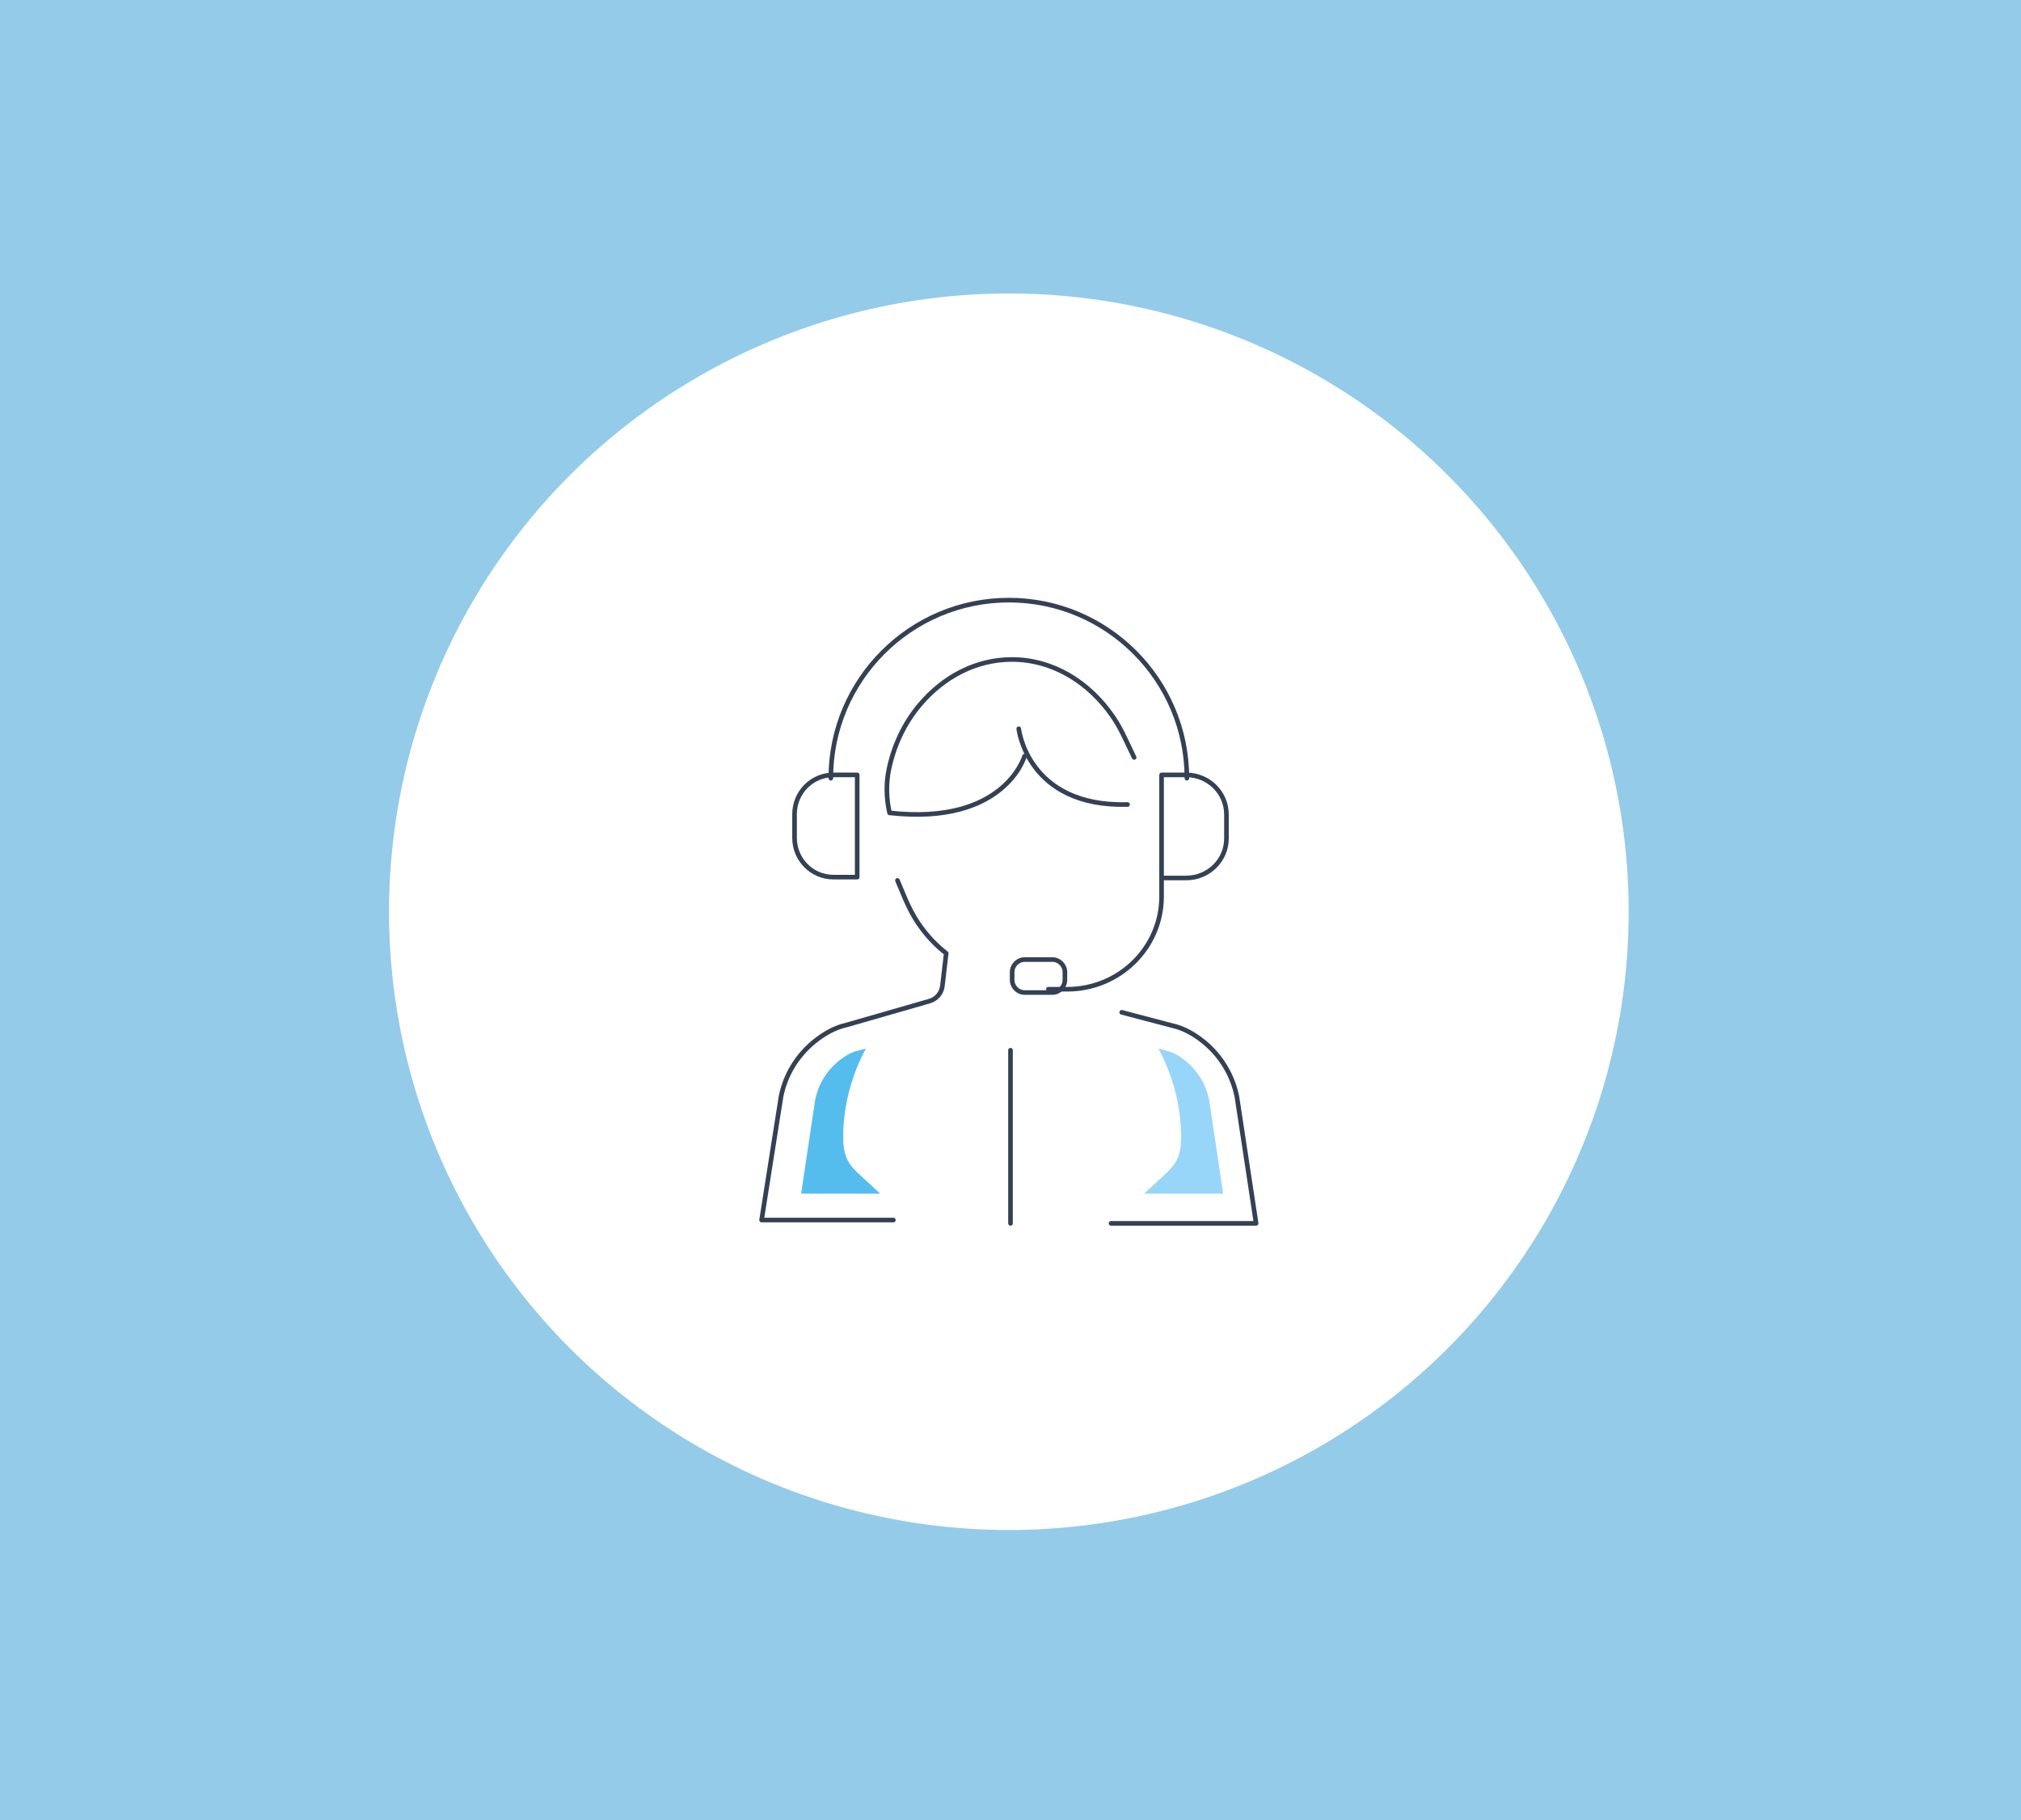 <?xml version="1.0" encoding="UTF-8"?>
<svg width="613px" height="552px" viewBox="0 0 613 552" version="1.1" xmlns="http://www.w3.org/2000/svg" xmlns:xlink="http://www.w3.org/1999/xlink">
    <rect x="0" y="0" width="613" height="552" fill="#808080" stroke="none"/>
    <!-- Generator: Sketch 51.3 (57544) - http://www.bohemiancoding.com/sketch -->
    <title>shutterstock_629196473</title>
    <desc>Created with Sketch.</desc>
    <defs></defs>
    <g id="Page-1" stroke="none" stroke-width="1" fill="none" fill-rule="evenodd">
        <g id="Services_BPC" transform="translate(-746, -1023)">
            <g id="Group-7" transform="translate(-2, 982)">
                <g id="Group-14" transform="translate(115, 41)">
                    <g id="shutterstock_629196473" transform="translate(633, 0)">
                        <rect id="Mask" fill="#97D6F8" opacity="0.873" transform="translate(306.5, 276) scale(-1, 1) translate(-306.5, -276) " x="0" y="0" width="613" height="552"></rect>
                        <ellipse id="Oval-Copy" fill="#FFFFFF" cx="306" cy="276.5" rx="188" ry="187.5"></ellipse>
                        <g id="backoffice-support" transform="translate(231, 182)">
                            <path d="M21,54 C21,24.176 45.176,0 74.999,0 C104.824,0 129,24.176 129,54" id="Stroke-1" stroke="#344154" stroke-width="1.4" stroke-linecap="round" stroke-linejoin="round"></path>
                            <path d="M121.325,84.262 L128.798,84.262 C135.537,84.262 141,78.893 141,72.27 L141,64.992 C141,58.369 135.537,53 128.798,53 L121.325,53 L121.325,84.262 L121.325,89.867 C121.325,105.405 108.509,118 92.701,118 L87,118" id="Stroke-3" stroke="#344154" stroke-width="1.4" stroke-linecap="round" stroke-linejoin="round"></path>
                            <path d="M29,84 L21.783,84 C15.275,84 10,78.676 10,72.109 L10,64.891 C10,58.324 15.275,53 21.783,53 L29,53 L29,84 Z" id="Stroke-5" stroke="#344154" stroke-width="1.4" stroke-linecap="round" stroke-linejoin="round"></path>
                            <path d="M88.174,119 L79.823,119 C77.71,119 76,117.283 76,115.165 L76,112.837 C76,110.717 77.71,109 79.823,109 L88.176,109 C90.287,109 92,110.717 92,112.837 L92,115.163 C92,117.283 90.287,119 88.174,119 Z" id="Stroke-7" stroke="#344154" stroke-width="1.4" stroke-linecap="round" stroke-linejoin="round"></path>
                            <path d="M106,189 L150,189 L144.181,150.648 C142.897,144.207 139.409,138.345 134.345,134.149 C131.11,131.482 127.839,129.765 124.704,129.074 L109.232,125" id="Stroke-9" stroke="#344154" stroke-width="1.4" stroke-linecap="round" stroke-linejoin="round"></path>
                            <path d="M39.969,188 L0,188 L5.904,150.501 C7.195,144.051 10.737,138.178 15.898,133.955 C19.173,131.277 22.502,129.551 25.762,128.839 L50.92,121.603 C51.467,121.444 51.987,121.203 52.46,120.887 C53.789,119.999 54.661,118.577 54.846,116.998 L56,107.101 C52.866,104.685 50.116,101.729 47.78,98.372 C45.988,95.793 44.564,92.98 43.349,90.088 L41.212,85" id="Stroke-11" stroke="#344154" stroke-width="1.4" stroke-linecap="round" stroke-linejoin="round"></path>
                            <path d="M79.748,47.337 C79.748,47.337 73.73,68.431 38.813,64.515 C37.825,60.142 37.705,55.593 38.632,51.206 C40.144,44.067 43.269,37.343 47.989,31.748 C55.159,23.25 65.019,18 75.904,18 C88.289,18 99.349,24.798 106.629,35.45 C107.978,37.427 109.108,39.548 110.141,41.712 L113,47.701" id="Stroke-13" stroke="#344154" stroke-width="1.4" stroke-linecap="round" stroke-linejoin="round"></path>
                            <path d="M75.5,189 L75.5,136.5" id="Stroke-15" stroke="#344154" stroke-width="1.4" stroke-linecap="round" stroke-linejoin="round"></path>
                            <path d="M78,39 C78,39 80.614,62.806 111,61.979" id="Stroke-21" stroke="#344154" stroke-width="1.4" stroke-linecap="round" stroke-linejoin="round"></path>
                            <path d="M135.746,151.492 C134.823,147.01 132.413,142.943 128.945,140.018 C126.267,137.773 124.224,136.967 122.984,136.691 L122.814,136.651 L122.645,136.607 L120.374,136 C124.644,143.934 127.071,152.908 127.247,161.961 C127.3,164.659 127.134,167.46 125.903,169.848 C124.897,171.802 123.259,173.32 121.654,174.798 C119.77,176.53 117.885,178.265 116,180 L140,180 L135.746,151.492 Z" id="Fill-23" fill="#97D6F8"></path>
                            <path d="M16.254,151.492 C17.177,147.01 19.587,142.943 23.055,140.018 C25.733,137.773 27.776,136.967 29.016,136.691 L29.186,136.651 L29.355,136.607 L31.628,136 C27.358,143.934 24.929,152.908 24.755,161.961 C24.702,164.659 24.867,167.46 26.097,169.848 C27.103,171.802 28.742,173.32 30.347,174.798 C32.232,176.53 34.117,178.265 36,180 L12,180 L16.254,151.492 Z" id="Fill-25" fill="#55BDEE"></path>
                        </g>
                    </g>
                </g>
            </g>
        </g>
    </g>
</svg>